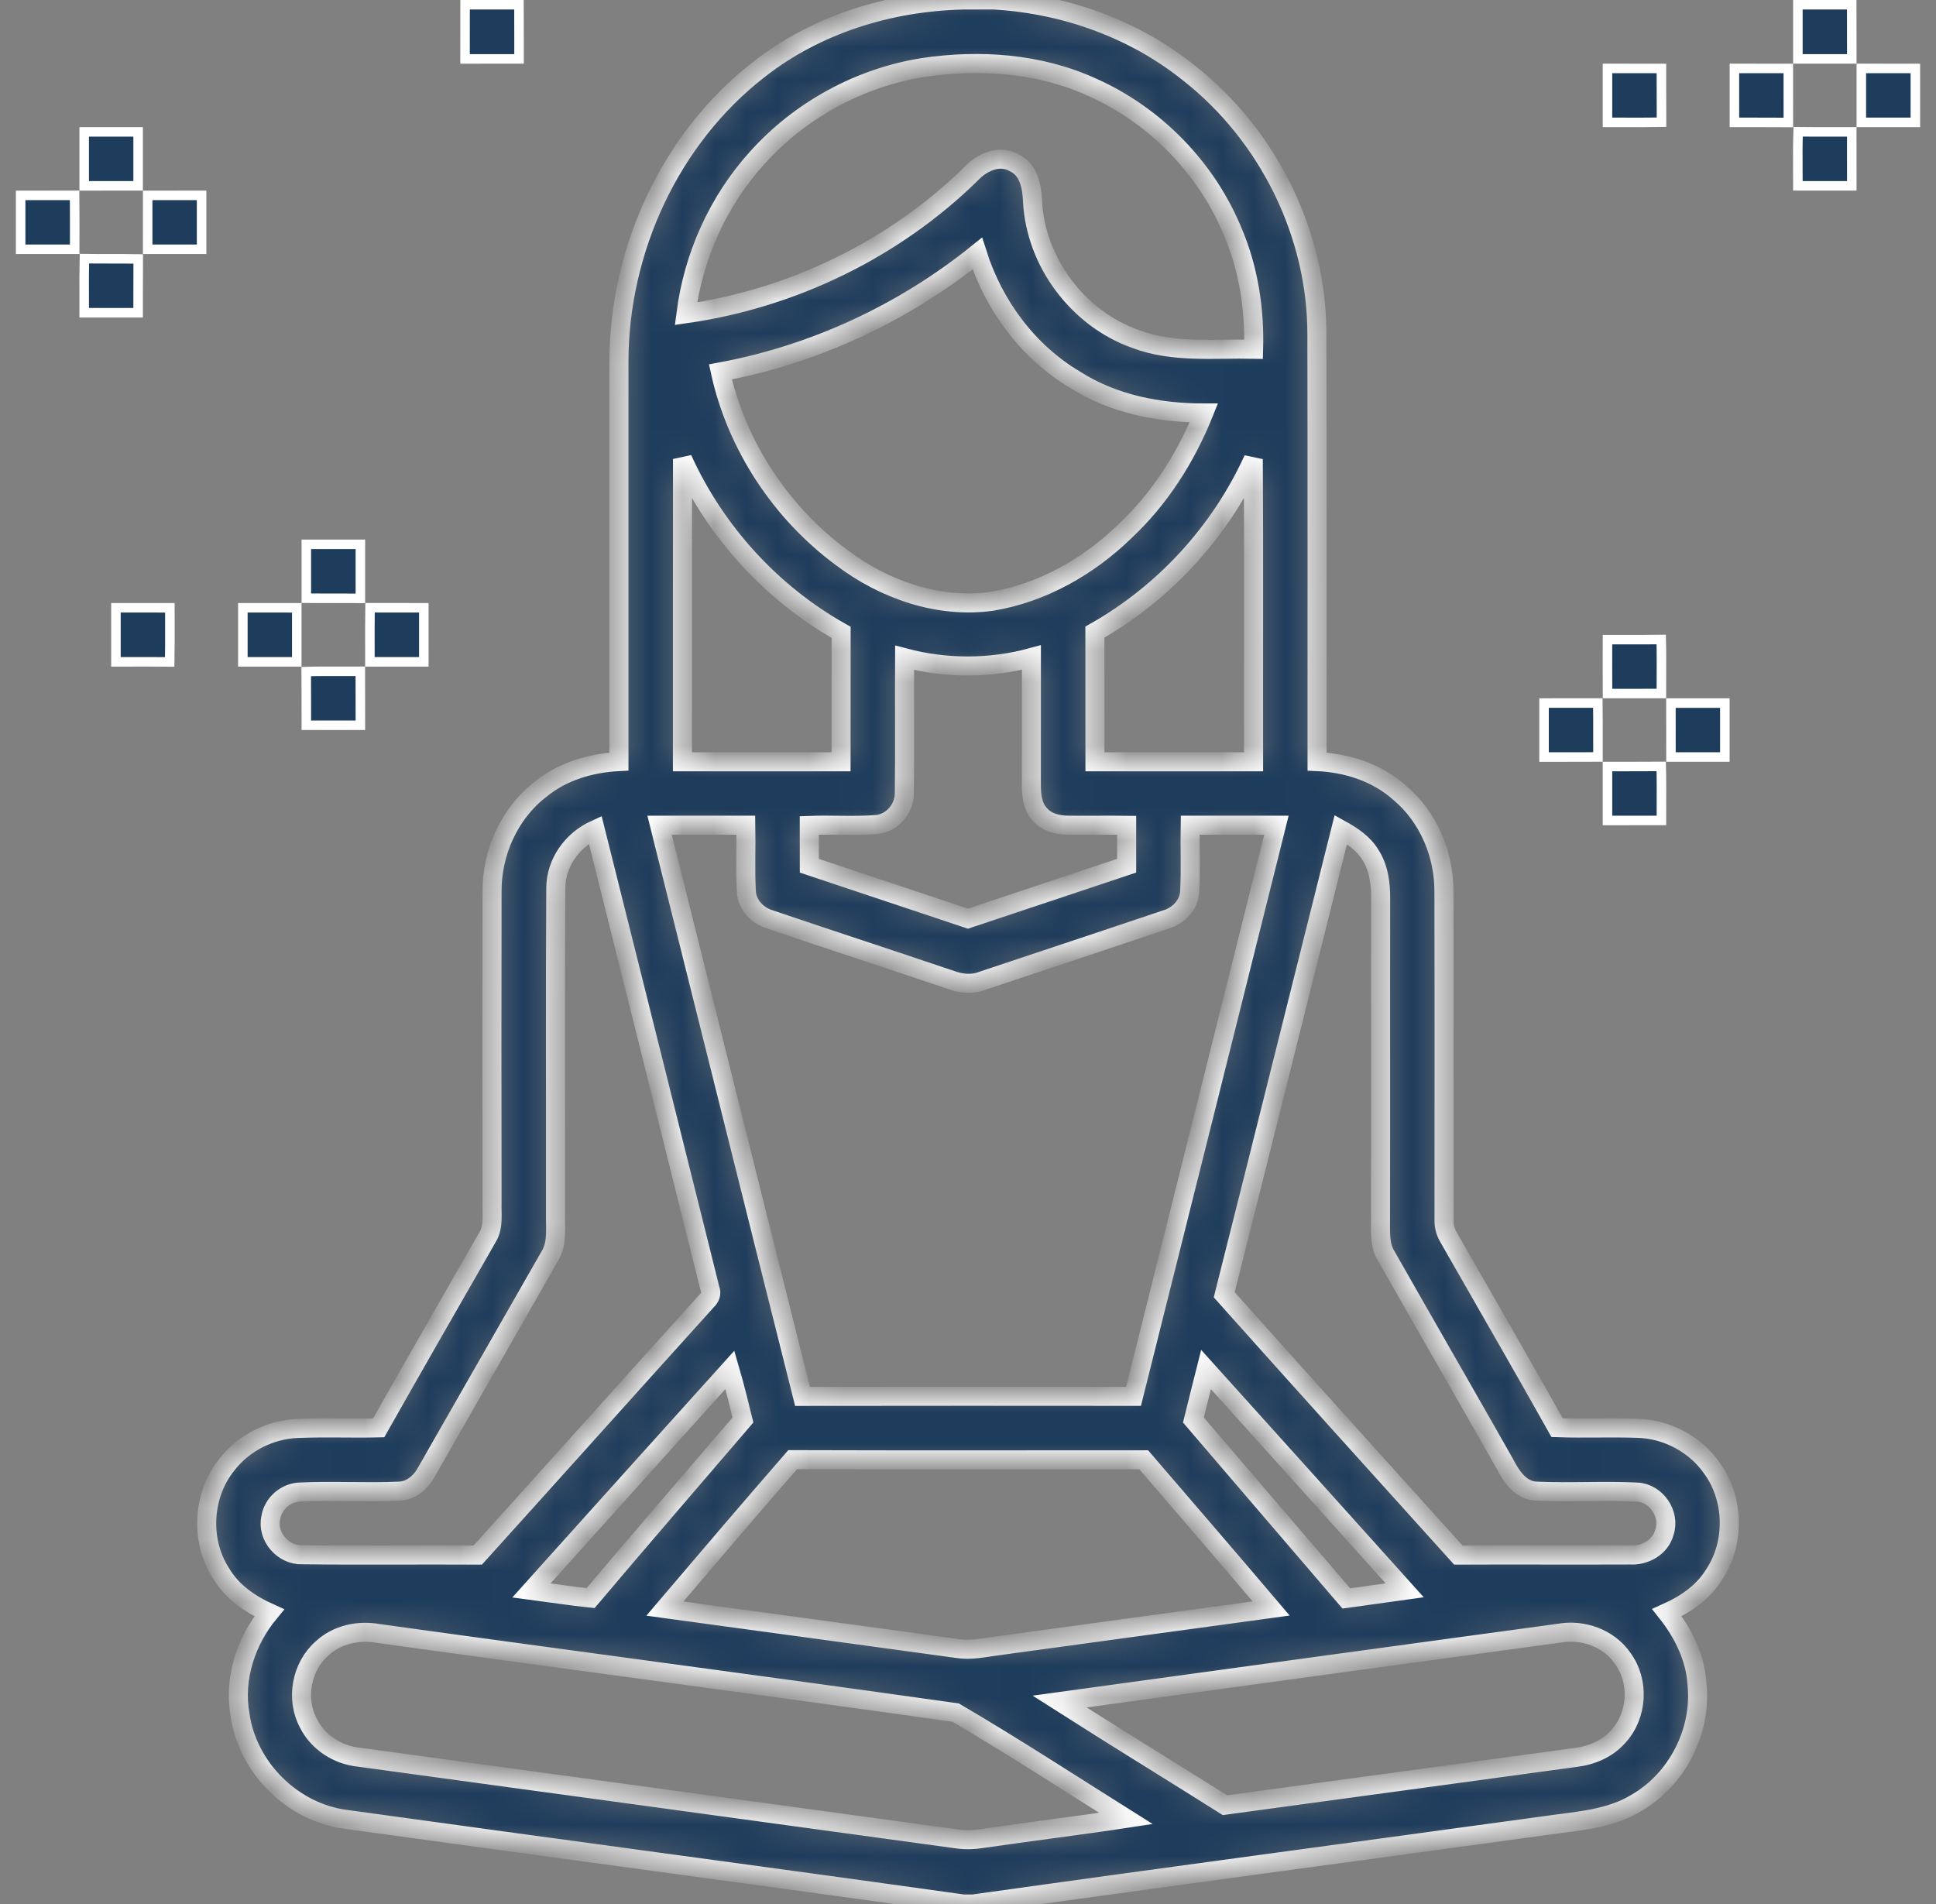 <svg xmlns="http://www.w3.org/2000/svg" width="61" height="60" viewBox="0 0 61 60" fill="none"><rect x="0" y="0" width="61" height="60" fill="#808080" stroke="none"/><g clip-path="url(#clip0_556_5371)"><path d="M14.653 1.857C14.653 1.287 14.653 0.719 14.654 0.15H16.352C16.354 0.517 16.354 0.884 16.354 1.252C16.354 1.453 16.354 1.654 16.354 1.856C15.787 1.858 15.221 1.857 14.653 1.857Z" fill="#1E3C5C" stroke="white" stroke-width="0.3"></path><mask id="path-2-inside-1_556_5371" fill="white"><path d="M30.331 0H31.336C33.549 0.132 35.733 0.909 37.467 2.304C39.958 4.261 41.502 7.377 41.493 10.55C41.504 15.033 41.495 19.516 41.498 23.999C42.438 24.04 43.383 24.341 44.093 24.975C45.009 25.74 45.507 26.932 45.496 28.118C45.505 31.559 45.498 35 45.499 38.441C45.493 38.633 45.541 38.823 45.641 38.989C46.782 40.989 47.936 42.981 49.062 44.989C49.906 45.019 50.751 44.979 51.596 45.009C52.525 45.032 53.429 45.517 53.955 46.284C54.645 47.254 54.666 48.642 54.001 49.63C53.659 50.183 53.108 50.557 52.524 50.818C53.039 51.468 53.422 52.245 53.471 53.082C53.618 54.556 52.846 56.067 51.567 56.81C50.723 57.329 49.709 57.383 48.755 57.52C42.725 58.35 36.69 59.152 30.663 60H30.352C23.871 59.092 17.383 58.232 10.9 57.333C9.222 57.12 7.8 55.71 7.563 54.038C7.36 52.891 7.75 51.71 8.481 50.824C7.876 50.551 7.302 50.157 6.961 49.574C6.297 48.543 6.379 47.106 7.149 46.152C7.682 45.463 8.529 45.039 9.398 45.013C10.242 44.978 11.087 45.015 11.931 44.995C13.066 42.988 14.216 40.987 15.361 38.986C15.569 38.647 15.489 38.235 15.504 37.859C15.498 34.61 15.498 31.362 15.504 28.114C15.491 26.871 16.046 25.627 17.04 24.866C17.733 24.301 18.62 24.042 19.502 23.999C19.503 19.788 19.503 15.578 19.502 11.367C19.511 7.867 21.122 4.357 23.901 2.197C25.721 0.764 28.031 0.056 30.331 0ZM29.077 2.129C27.079 2.447 25.204 3.472 23.855 4.978C22.625 6.334 21.847 8.074 21.613 9.886C24.97 9.405 28.17 7.856 30.595 5.479C30.933 5.116 31.477 4.859 31.952 5.126C32.414 5.34 32.514 5.878 32.533 6.335C32.627 8.257 33.965 10.041 35.777 10.681C36.965 11.132 38.258 10.977 39.499 11.004C39.535 9.758 39.344 8.497 38.859 7.344C38.04 5.318 36.409 3.639 34.412 2.75C32.752 1.991 30.866 1.861 29.077 2.129ZM22.698 11.72C23.212 14.044 24.607 16.158 26.519 17.57C27.854 18.581 29.571 19.184 31.254 18.948C32.834 18.686 34.286 17.862 35.43 16.754C36.539 15.721 37.367 14.415 37.93 13.014C36.521 13.016 35.082 12.736 33.881 11.971C32.395 11.092 31.311 9.626 30.793 7.99C28.454 9.873 25.652 11.174 22.698 11.72ZM21.505 14.464C21.5 17.645 21.504 20.825 21.502 24.005C23.169 24.005 24.835 24.005 26.5 24.005C26.502 22.645 26.5 21.286 26.502 19.927C24.31 18.696 22.541 16.752 21.505 14.464ZM39.489 14.47C38.452 16.753 36.681 18.686 34.498 19.919C34.5 21.281 34.498 22.643 34.5 24.005C36.165 24.005 37.831 24.005 39.498 24.005C39.492 20.827 39.509 17.648 39.489 14.47ZM28.502 20.728C28.494 22.141 28.513 23.556 28.494 24.969C28.506 25.466 28.125 25.936 27.621 25.982C26.915 26.04 26.206 25.984 25.5 26.011C25.502 26.434 25.502 26.857 25.501 27.281C27.166 27.839 28.834 28.392 30.499 28.949C32.166 28.393 33.833 27.839 35.499 27.281C35.498 26.857 35.498 26.432 35.499 26.007C34.885 25.999 34.271 26.013 33.657 26.004C33.327 26.005 32.97 25.917 32.752 25.651C32.527 25.4 32.497 25.05 32.497 24.729C32.499 23.392 32.5 22.056 32.498 20.72C31.193 21.075 29.809 21.075 28.502 20.728ZM20.782 26.005C22.284 32.005 23.777 38.006 25.286 44.003C28.762 43.998 32.239 43.999 35.715 44.002C37.222 38.004 38.717 32.004 40.218 26.005C39.311 26.005 38.406 26.005 37.5 26.005C37.487 26.7 37.522 27.396 37.484 28.091C37.466 28.513 37.138 28.854 36.745 28.973C34.817 29.623 32.885 30.262 30.955 30.906C30.63 31.036 30.279 30.998 29.959 30.879C28.059 30.238 26.152 29.614 24.254 28.972C23.865 28.854 23.539 28.515 23.516 28.097C23.478 27.401 23.513 26.702 23.5 26.005C22.595 26.005 21.688 26.005 20.782 26.005ZM17.512 27.995C17.491 31.398 17.508 34.802 17.504 38.207C17.489 38.66 17.577 39.156 17.333 39.567C16.041 41.832 14.743 44.094 13.45 46.361C13.278 46.693 12.965 46.982 12.572 46.99C11.524 47.037 10.474 46.968 9.426 47.019C8.991 47.045 8.602 47.388 8.533 47.821C8.397 48.414 8.918 49.016 9.521 48.993C11.364 49.017 13.209 48.993 15.052 49.004C17.462 46.337 19.858 43.659 22.268 40.992C22.375 40.896 22.432 40.761 22.373 40.622C21.167 35.796 19.964 30.969 18.754 26.143C18.034 26.47 17.51 27.191 17.512 27.995ZM42.246 26.143C41.019 31.029 39.808 35.918 38.573 40.801C41.022 43.544 43.487 46.274 45.95 49.004C47.754 48.996 49.557 49.008 51.361 49C51.827 49.029 52.32 48.757 52.442 48.286C52.64 47.711 52.181 47.041 51.574 47.019C50.525 46.968 49.473 47.038 48.424 46.99C47.919 46.983 47.618 46.526 47.413 46.125C46.172 43.936 44.914 41.755 43.671 39.567C43.462 39.226 43.502 38.814 43.497 38.433C43.505 35.075 43.496 31.718 43.502 28.359C43.507 27.868 43.45 27.352 43.173 26.932C42.958 26.573 42.603 26.341 42.246 26.143ZM22.998 43.167C20.912 45.482 18.829 47.798 16.747 50.116C17.367 50.197 17.986 50.296 18.608 50.36C20.197 48.479 21.808 46.618 23.409 44.748C23.278 44.219 23.151 43.69 22.998 43.167ZM38 43.157C37.867 43.686 37.732 44.216 37.602 44.747C39.211 46.62 40.81 48.499 42.42 50.37C43.033 50.283 43.647 50.201 44.26 50.115C42.174 47.795 40.09 45.475 38 43.157ZM20.949 50.691C24.02 51.112 27.092 51.524 30.164 51.948C30.587 52.017 31.009 51.919 31.428 51.865C34.302 51.471 37.177 51.081 40.052 50.687C38.721 49.12 37.378 47.562 36.037 46.002C32.349 46.002 28.661 46.01 24.974 45.998C23.622 47.553 22.284 49.121 20.949 50.691ZM10.147 51.947C9.495 52.516 9.307 53.537 9.717 54.3C10.014 54.901 10.634 55.302 11.298 55.372C17.579 56.231 23.861 57.083 30.142 57.947C30.411 57.987 30.685 57.978 30.955 57.935C32.459 57.714 33.971 57.532 35.475 57.303C33.693 56.183 31.925 55.032 30.112 53.969C24.056 53.112 17.988 52.318 11.928 51.476C11.302 51.361 10.619 51.504 10.147 51.947ZM33.385 53.62C35.114 54.723 36.862 55.793 38.596 56.886C42.273 56.389 45.948 55.882 49.624 55.384C50.138 55.325 50.648 55.114 50.992 54.716C51.601 54.056 51.661 52.977 51.125 52.255C50.689 51.622 49.872 51.331 49.126 51.466C43.878 52.182 38.632 52.898 33.385 53.62Z"></path></mask><path d="M30.331 0H31.336C33.549 0.132 35.733 0.909 37.467 2.304C39.958 4.261 41.502 7.377 41.493 10.55C41.504 15.033 41.495 19.516 41.498 23.999C42.438 24.04 43.383 24.341 44.093 24.975C45.009 25.74 45.507 26.932 45.496 28.118C45.505 31.559 45.498 35 45.499 38.441C45.493 38.633 45.541 38.823 45.641 38.989C46.782 40.989 47.936 42.981 49.062 44.989C49.906 45.019 50.751 44.979 51.596 45.009C52.525 45.032 53.429 45.517 53.955 46.284C54.645 47.254 54.666 48.642 54.001 49.63C53.659 50.183 53.108 50.557 52.524 50.818C53.039 51.468 53.422 52.245 53.471 53.082C53.618 54.556 52.846 56.067 51.567 56.81C50.723 57.329 49.709 57.383 48.755 57.52C42.725 58.35 36.69 59.152 30.663 60H30.352C23.871 59.092 17.383 58.232 10.9 57.333C9.222 57.12 7.8 55.71 7.563 54.038C7.36 52.891 7.75 51.71 8.481 50.824C7.876 50.551 7.302 50.157 6.961 49.574C6.297 48.543 6.379 47.106 7.149 46.152C7.682 45.463 8.529 45.039 9.398 45.013C10.242 44.978 11.087 45.015 11.931 44.995C13.066 42.988 14.216 40.987 15.361 38.986C15.569 38.647 15.489 38.235 15.504 37.859C15.498 34.61 15.498 31.362 15.504 28.114C15.491 26.871 16.046 25.627 17.04 24.866C17.733 24.301 18.62 24.042 19.502 23.999C19.503 19.788 19.503 15.578 19.502 11.367C19.511 7.867 21.122 4.357 23.901 2.197C25.721 0.764 28.031 0.056 30.331 0ZM29.077 2.129C27.079 2.447 25.204 3.472 23.855 4.978C22.625 6.334 21.847 8.074 21.613 9.886C24.97 9.405 28.17 7.856 30.595 5.479C30.933 5.116 31.477 4.859 31.952 5.126C32.414 5.34 32.514 5.878 32.533 6.335C32.627 8.257 33.965 10.041 35.777 10.681C36.965 11.132 38.258 10.977 39.499 11.004C39.535 9.758 39.344 8.497 38.859 7.344C38.04 5.318 36.409 3.639 34.412 2.75C32.752 1.991 30.866 1.861 29.077 2.129ZM22.698 11.72C23.212 14.044 24.607 16.158 26.519 17.57C27.854 18.581 29.571 19.184 31.254 18.948C32.834 18.686 34.286 17.862 35.43 16.754C36.539 15.721 37.367 14.415 37.93 13.014C36.521 13.016 35.082 12.736 33.881 11.971C32.395 11.092 31.311 9.626 30.793 7.99C28.454 9.873 25.652 11.174 22.698 11.72ZM21.505 14.464C21.5 17.645 21.504 20.825 21.502 24.005C23.169 24.005 24.835 24.005 26.5 24.005C26.502 22.645 26.5 21.286 26.502 19.927C24.31 18.696 22.541 16.752 21.505 14.464ZM39.489 14.47C38.452 16.753 36.681 18.686 34.498 19.919C34.5 21.281 34.498 22.643 34.5 24.005C36.165 24.005 37.831 24.005 39.498 24.005C39.492 20.827 39.509 17.648 39.489 14.47ZM28.502 20.728C28.494 22.141 28.513 23.556 28.494 24.969C28.506 25.466 28.125 25.936 27.621 25.982C26.915 26.04 26.206 25.984 25.5 26.011C25.502 26.434 25.502 26.857 25.501 27.281C27.166 27.839 28.834 28.392 30.499 28.949C32.166 28.393 33.833 27.839 35.499 27.281C35.498 26.857 35.498 26.432 35.499 26.007C34.885 25.999 34.271 26.013 33.657 26.004C33.327 26.005 32.97 25.917 32.752 25.651C32.527 25.4 32.497 25.05 32.497 24.729C32.499 23.392 32.5 22.056 32.498 20.72C31.193 21.075 29.809 21.075 28.502 20.728ZM20.782 26.005C22.284 32.005 23.777 38.006 25.286 44.003C28.762 43.998 32.239 43.999 35.715 44.002C37.222 38.004 38.717 32.004 40.218 26.005C39.311 26.005 38.406 26.005 37.5 26.005C37.487 26.7 37.522 27.396 37.484 28.091C37.466 28.513 37.138 28.854 36.745 28.973C34.817 29.623 32.885 30.262 30.955 30.906C30.63 31.036 30.279 30.998 29.959 30.879C28.059 30.238 26.152 29.614 24.254 28.972C23.865 28.854 23.539 28.515 23.516 28.097C23.478 27.401 23.513 26.702 23.5 26.005C22.595 26.005 21.688 26.005 20.782 26.005ZM17.512 27.995C17.491 31.398 17.508 34.802 17.504 38.207C17.489 38.66 17.577 39.156 17.333 39.567C16.041 41.832 14.743 44.094 13.45 46.361C13.278 46.693 12.965 46.982 12.572 46.99C11.524 47.037 10.474 46.968 9.426 47.019C8.991 47.045 8.602 47.388 8.533 47.821C8.397 48.414 8.918 49.016 9.521 48.993C11.364 49.017 13.209 48.993 15.052 49.004C17.462 46.337 19.858 43.659 22.268 40.992C22.375 40.896 22.432 40.761 22.373 40.622C21.167 35.796 19.964 30.969 18.754 26.143C18.034 26.47 17.51 27.191 17.512 27.995ZM42.246 26.143C41.019 31.029 39.808 35.918 38.573 40.801C41.022 43.544 43.487 46.274 45.95 49.004C47.754 48.996 49.557 49.008 51.361 49C51.827 49.029 52.32 48.757 52.442 48.286C52.64 47.711 52.181 47.041 51.574 47.019C50.525 46.968 49.473 47.038 48.424 46.99C47.919 46.983 47.618 46.526 47.413 46.125C46.172 43.936 44.914 41.755 43.671 39.567C43.462 39.226 43.502 38.814 43.497 38.433C43.505 35.075 43.496 31.718 43.502 28.359C43.507 27.868 43.45 27.352 43.173 26.932C42.958 26.573 42.603 26.341 42.246 26.143ZM22.998 43.167C20.912 45.482 18.829 47.798 16.747 50.116C17.367 50.197 17.986 50.296 18.608 50.36C20.197 48.479 21.808 46.618 23.409 44.748C23.278 44.219 23.151 43.69 22.998 43.167ZM38 43.157C37.867 43.686 37.732 44.216 37.602 44.747C39.211 46.62 40.81 48.499 42.42 50.37C43.033 50.283 43.647 50.201 44.26 50.115C42.174 47.795 40.09 45.475 38 43.157ZM20.949 50.691C24.02 51.112 27.092 51.524 30.164 51.948C30.587 52.017 31.009 51.919 31.428 51.865C34.302 51.471 37.177 51.081 40.052 50.687C38.721 49.12 37.378 47.562 36.037 46.002C32.349 46.002 28.661 46.01 24.974 45.998C23.622 47.553 22.284 49.121 20.949 50.691ZM10.147 51.947C9.495 52.516 9.307 53.537 9.717 54.3C10.014 54.901 10.634 55.302 11.298 55.372C17.579 56.231 23.861 57.083 30.142 57.947C30.411 57.987 30.685 57.978 30.955 57.935C32.459 57.714 33.971 57.532 35.475 57.303C33.693 56.183 31.925 55.032 30.112 53.969C24.056 53.112 17.988 52.318 11.928 51.476C11.302 51.361 10.619 51.504 10.147 51.947ZM33.385 53.62C35.114 54.723 36.862 55.793 38.596 56.886C42.273 56.389 45.948 55.882 49.624 55.384C50.138 55.325 50.648 55.114 50.992 54.716C51.601 54.056 51.661 52.977 51.125 52.255C50.689 51.622 49.872 51.331 49.126 51.466C43.878 52.182 38.632 52.898 33.385 53.62Z" fill="#1E3C5C" stroke="white" stroke-width="0.6" mask="url(#path-2-inside-1_556_5371)"></path><path d="M56.648 1.856C56.647 1.287 56.647 0.719 56.648 0.15H58.345C58.348 0.62 58.348 1.089 58.347 1.56C58.347 1.659 58.347 1.757 58.347 1.856C57.78 1.857 57.214 1.857 56.648 1.856Z" fill="#1E3C5C" stroke="white" stroke-width="0.3"></path><path d="M50.649 3.856C50.648 3.29 50.648 2.723 50.649 2.156C51.216 2.156 51.782 2.156 52.349 2.157C52.349 2.255 52.349 2.352 52.348 2.45C52.348 2.917 52.348 3.384 52.351 3.852C51.908 3.859 51.466 3.858 51.023 3.856C50.899 3.856 50.774 3.856 50.649 3.856Z" fill="#1E3C5C" stroke="white" stroke-width="0.3"></path><path d="M54.649 3.856C54.648 3.29 54.647 2.723 54.648 2.156C55.215 2.156 55.78 2.156 56.347 2.157C56.347 2.441 56.347 2.724 56.347 3.008C56.347 3.292 56.347 3.575 56.348 3.859C55.981 3.856 55.613 3.856 55.247 3.856C55.047 3.856 54.847 3.856 54.649 3.856Z" fill="#1E3C5C" stroke="white" stroke-width="0.3"></path><path d="M58.647 3.856C58.646 3.29 58.646 2.723 58.647 2.156C59.214 2.156 59.782 2.156 60.35 2.157V3.856C59.782 3.857 59.215 3.857 58.647 3.856Z" fill="#1E3C5C" stroke="white" stroke-width="0.3"></path><path d="M2.653 4.159V4.156C3.22 4.156 3.786 4.156 4.352 4.156C4.353 4.722 4.353 5.289 4.352 5.856C4.069 5.856 3.786 5.856 3.503 5.856C3.219 5.856 2.936 5.856 2.653 5.857V5.855V5.851V5.847V5.843V5.839V5.835V5.831V5.827V5.823V5.819V5.816V5.812V5.808V5.804V5.8V5.796V5.792V5.788V5.784V5.78V5.776V5.773V5.769V5.765V5.761V5.757V5.753V5.749V5.745V5.741V5.737V5.734V5.73V5.726V5.722V5.718V5.714V5.71V5.706V5.702V5.698V5.694V5.691V5.687V5.683V5.679V5.675V5.671V5.667V5.663V5.659V5.655V5.651V5.648V5.644V5.64V5.636V5.632V5.628V5.624V5.62V5.616V5.612V5.608V5.605V5.601V5.597V5.593V5.589V5.585V5.581V5.577V5.573V5.569V5.566V5.562V5.558V5.554V5.55V5.546V5.542V5.538V5.534V5.53V5.526V5.523V5.519V5.515V5.511V5.507V5.503V5.499V5.495V5.491V5.487V5.483V5.48V5.476V5.472V5.468V5.464V5.46V5.456V5.452V5.448V5.444V5.44V5.437V5.433V5.429V5.425V5.421V5.417V5.413V5.409V5.405V5.401V5.398V5.394V5.39V5.386V5.382V5.378V5.374V5.37V5.366V5.362V5.358V5.355V5.351V5.347V5.343V5.339V5.335V5.331V5.327V5.323V5.319V5.315V5.312V5.308V5.304V5.3V5.296V5.292V5.288V5.284V5.28V5.276V5.272V5.269V5.265V5.261V5.257V5.253V5.249V5.245V5.241V5.237V5.233V5.23V5.226V5.222V5.218V5.214V5.21V5.206V5.202V5.198V5.194V5.19V5.187V5.183V5.179V5.175V5.171V5.167V5.163V5.159V5.155V5.151V5.147V5.144V5.14V5.136V5.132V5.128V5.124V5.12V5.116V5.112V5.108V5.104V5.101V5.097V5.093V5.089V5.085V5.081V5.077V5.073V5.069V5.065V5.062V5.058V5.054V5.05V5.046V5.042V5.038V5.034V5.03V5.026V5.022V5.019V5.015V5.011V5.007V5.003V4.999V4.995V4.991V4.987V4.983V4.979V4.976V4.972V4.968V4.964V4.96V4.956V4.952V4.948V4.944V4.94V4.936V4.933V4.929V4.925V4.921V4.917V4.913V4.909V4.905V4.901V4.897V4.894V4.89V4.886V4.882V4.878V4.874V4.87V4.866V4.862V4.858V4.854V4.851V4.847V4.843V4.839V4.835V4.831V4.827V4.823V4.819V4.815V4.811V4.808V4.804V4.8V4.796V4.792V4.788V4.784V4.78V4.776V4.772V4.768V4.765V4.761V4.757V4.753V4.749V4.745V4.741V4.737V4.733V4.729V4.726V4.722V4.718V4.714V4.71V4.706V4.702V4.698V4.694V4.69V4.686V4.683V4.679V4.675V4.671V4.667V4.663V4.659V4.655V4.651V4.647V4.643V4.64V4.636V4.632V4.628V4.624V4.62V4.616V4.612V4.608V4.604V4.6V4.597V4.593V4.589V4.585V4.581V4.577V4.573V4.569V4.565V4.561V4.558V4.554V4.55V4.546V4.542V4.538V4.534V4.53V4.526V4.522V4.518V4.515V4.511V4.507V4.503V4.499V4.495V4.491V4.487V4.483V4.479V4.475V4.472V4.468V4.464V4.46V4.456V4.452V4.448V4.444V4.44V4.436V4.432V4.429V4.425V4.421V4.417V4.413V4.409V4.405V4.401V4.397V4.393V4.389V4.386V4.382V4.378V4.374V4.37V4.366V4.362V4.358V4.354V4.35V4.347V4.343V4.339V4.335V4.331V4.327V4.323V4.319V4.315V4.311V4.307V4.304V4.3V4.296V4.292V4.288V4.284V4.28V4.276V4.272V4.268V4.264V4.261V4.257V4.253V4.249V4.245V4.241V4.237V4.233V4.229V4.225V4.221V4.218V4.214V4.21V4.206V4.202V4.198V4.194V4.19V4.186V4.182V4.179V4.175V4.171V4.167V4.163V4.159Z" fill="#1E3C5C" stroke="white" stroke-width="0.3"></path><path d="M56.647 5.365C56.645 4.959 56.642 4.556 56.656 4.153C57.038 4.157 57.421 4.157 57.803 4.156C57.985 4.156 58.166 4.156 58.346 4.156C58.348 4.606 58.347 5.055 58.347 5.506C58.347 5.622 58.347 5.739 58.347 5.856H58.345H58.341H58.337H58.333H58.329H58.325H58.321H58.317H58.313H58.309H58.306H58.302H58.298H58.294H58.29H58.286H58.282H58.278H58.274H58.27H58.267H58.263H58.259H58.255H58.251H58.247H58.243H58.239H58.235H58.231H58.227H58.224H58.22H58.216H58.212H58.208H58.204H58.2H58.196H58.192H58.188H58.184H58.181H58.177H58.173H58.169H58.165H58.161H58.157H58.153H58.149H58.145H58.142H58.138H58.134H58.13H58.126H58.122H58.118H58.114H58.11H58.106H58.102H58.099H58.095H58.091H58.087H58.083H58.079H58.075H58.071H58.067H58.063H58.059H58.056H58.052H58.048H58.044H58.04H58.036H58.032H58.028H58.024H58.02H58.017H58.013H58.009H58.005H58.001H57.997H57.993H57.989H57.985H57.981H57.977H57.974H57.97H57.966H57.962H57.958H57.954H57.95H57.946H57.942H57.938H57.934H57.931H57.927H57.923H57.919H57.915H57.911H57.907H57.903H57.899H57.895H57.892H57.888H57.884H57.88H57.876H57.872H57.868H57.864H57.86H57.856H57.852H57.849H57.845H57.841H57.837H57.833H57.829H57.825H57.821H57.817H57.813H57.809H57.806H57.802H57.798H57.794H57.79H57.786H57.782H57.778H57.774H57.77H57.767H57.763H57.759H57.755H57.751H57.747H57.743H57.739H57.735H57.731H57.727H57.724H57.72H57.716H57.712H57.708H57.704H57.7H57.696H57.692H57.688H57.684H57.681H57.677H57.673H57.669H57.665H57.661H57.657H57.653H57.649H57.645H57.642H57.638H57.634H57.63H57.626H57.622H57.618H57.614H57.61H57.606H57.602H57.599H57.595H57.591H57.587H57.583H57.579H57.575H57.571H57.567H57.563H57.559H57.556H57.552H57.548H57.544H57.54H57.536H57.532H57.528H57.524H57.52H57.517H57.513H57.509H57.505H57.501H57.497H57.493H57.489H57.485H57.481H57.477H57.474H57.47H57.466H57.462H57.458H57.454H57.45H57.446H57.442H57.438H57.434H57.431H57.427H57.423H57.419H57.415H57.411H57.407H57.403H57.399H57.395H57.392H57.388H57.384H57.38H57.376H57.372H57.368H57.364H57.36H57.356H57.352H57.349H57.345H57.341H57.337H57.333H57.329H57.325H57.321H57.317H57.313H57.31H57.306H57.302H57.298H57.294H57.29H57.286H57.282H57.278H57.274H57.27H57.267H57.263H57.259H57.255H57.251H57.247H57.243H57.239H57.235H57.231H57.228H57.224H57.22H57.216H57.212H57.208H57.204H57.2H57.196H57.192H57.188H57.185H57.181H57.177H57.173H57.169H57.165H57.161H57.157H57.153H57.15H57.146H57.142H57.138H57.134H57.13H57.126H57.122H57.118H57.114H57.11H57.106H57.103H57.099H57.095H57.091H57.087H57.083H57.079H57.075H57.071H57.068H57.064H57.06H57.056H57.052H57.048H57.044H57.04H57.036H57.032H57.029H57.025H57.021H57.017H57.013H57.009H57.005H57.001H56.997H56.993H56.989H56.986H56.982H56.978H56.974H56.97H56.966H56.962H56.958H56.954H56.95H56.947H56.943H56.939H56.935H56.931H56.927H56.923H56.919H56.915H56.911H56.907H56.904H56.9H56.896H56.892H56.888H56.884H56.88H56.876H56.872H56.868H56.865H56.861H56.857H56.853H56.849H56.845H56.841H56.837H56.833H56.829H56.825H56.822H56.818H56.814H56.81H56.806H56.802H56.798H56.794H56.79H56.786H56.783H56.779H56.775H56.771H56.767H56.763H56.759H56.755H56.751H56.748H56.744H56.74H56.736H56.732H56.728H56.724H56.72H56.716H56.712H56.709H56.705H56.701H56.697H56.693H56.689H56.685H56.681H56.677H56.673H56.669H56.666H56.662H56.658H56.654H56.65H56.648C56.648 5.691 56.648 5.528 56.647 5.365Z" fill="#1E3C5C" stroke="white" stroke-width="0.3"></path><path d="M0.65 7.855V6.157C1.1 6.155 1.55 6.155 2 6.156C2.117 6.156 2.234 6.156 2.351 6.156C2.355 6.722 2.354 7.288 2.353 7.855C1.785 7.856 1.218 7.856 0.65 7.855Z" fill="#1E3C5C" stroke="white" stroke-width="0.3"></path><path d="M4.653 7.855C4.652 7.288 4.651 6.722 4.653 6.157C5.103 6.155 5.552 6.155 6.002 6.156C6.118 6.156 6.235 6.156 6.352 6.156C6.352 6.722 6.352 7.288 6.352 7.855C6.179 7.855 6.007 7.855 5.835 7.855C5.441 7.856 5.047 7.856 4.653 7.855Z" fill="#1E3C5C" stroke="white" stroke-width="0.3"></path><path d="M2.653 9.332C2.652 8.937 2.65 8.545 2.659 8.151C2.932 8.155 3.204 8.155 3.475 8.155C3.487 8.155 3.498 8.155 3.51 8.155C3.793 8.155 4.074 8.155 4.355 8.16C4.352 8.554 4.352 8.948 4.352 9.342C4.352 9.513 4.352 9.684 4.352 9.855C3.786 9.855 3.22 9.855 2.653 9.855C2.654 9.68 2.653 9.505 2.653 9.332Z" fill="#1E3C5C" stroke="white" stroke-width="0.3"></path><path d="M9.652 18.852C9.651 18.286 9.651 17.72 9.652 17.153H9.655H9.659H9.663H9.666H9.67H9.674H9.678H9.682H9.686H9.69H9.694H9.698H9.702H9.706H9.709H9.713H9.717H9.721H9.725H9.729H9.733H9.737H9.741H9.745H9.749H9.752H9.756H9.76H9.764H9.768H9.772H9.776H9.78H9.784H9.788H9.792H9.795H9.799H9.803H9.807H9.811H9.815H9.819H9.823H9.827H9.831H9.835H9.838H9.842H9.846H9.85H9.854H9.858H9.862H9.866H9.87H9.874H9.878H9.881H9.885H9.889H9.893H9.897H9.901H9.905H9.909H9.913H9.917H9.921H9.924H9.928H9.932H9.936H9.94H9.944H9.948H9.952H9.956H9.96H9.964H9.967H9.971H9.975H9.979H9.983H9.987H9.991H9.995H9.999H10.003H10.007H10.011H10.014H10.018H10.022H10.026H10.03H10.034H10.038H10.042H10.046H10.05H10.053H10.057H10.061H10.065H10.069H10.073H10.077H10.081H10.085H10.089H10.093H10.097H10.1H10.104H10.108H10.112H10.116H10.12H10.124H10.128H10.132H10.136H10.139H10.143H10.147H10.151H10.155H10.159H10.163H10.167H10.171H10.175H10.179H10.182H10.186H10.19H10.194H10.198H10.202H10.206H10.21H10.214H10.218H10.222H10.226H10.229H10.233H10.237H10.241H10.245H10.249H10.253H10.257H10.261H10.265H10.269H10.273H10.276H10.28H10.284H10.288H10.292H10.296H10.3H10.304H10.308H10.312H10.316H10.319H10.323H10.327H10.331H10.335H10.339H10.343H10.347H10.351H10.355H10.358H10.362H10.366H10.37H10.374H10.378H10.382H10.386H10.39H10.394H10.398H10.402H10.405H10.409H10.413H10.417H10.421H10.425H10.429H10.433H10.437H10.441H10.445H10.448H10.452H10.456H10.46H10.464H10.468H10.472H10.476H10.48H10.484H10.488H10.492H10.495H10.499H10.503H10.507H10.511H10.515H10.519H10.523H10.527H10.531H10.535H10.539H10.542H10.546H10.55H10.554H10.558H10.562H10.566H10.57H10.574H10.578H10.582H10.585H10.589H10.593H10.597H10.601H10.605H10.609H10.613H10.617H10.621H10.625H10.629H10.632H10.636H10.64H10.644H10.648H10.652H10.656H10.66H10.664H10.668H10.671H10.675H10.679H10.683H10.687H10.691H10.695H10.699H10.703H10.707H10.711H10.714H10.719H10.722H10.726H10.73H10.734H10.738H10.742H10.746H10.75H10.754H10.758H10.761H10.765H10.769H10.773H10.777H10.781H10.785H10.789H10.793H10.797H10.801H10.805H10.809H10.812H10.816H10.82H10.824H10.828H10.832H10.836H10.84H10.844H10.848H10.851H10.855H10.859H10.863H10.867H10.871H10.875H10.879H10.883H10.887H10.891H10.895H10.899H10.902H10.906H10.91H10.914H10.918H10.922H10.926H10.93H10.934H10.938H10.941H10.945H10.949H10.953H10.957H10.961H10.965H10.969H10.973H10.977H10.981H10.985H10.989H10.992H10.996H11H11.004H11.008H11.012H11.016H11.02H11.024H11.028H11.031H11.035H11.039H11.043H11.047H11.051H11.055H11.059H11.063H11.067H11.071H11.075H11.079H11.082H11.086H11.09H11.094H11.098H11.102H11.106H11.11H11.114H11.118H11.121H11.125H11.129H11.133H11.137H11.141H11.145H11.149H11.153H11.157H11.161H11.165H11.168H11.172H11.176H11.18H11.184H11.188H11.192H11.196H11.2H11.204H11.208H11.211H11.216H11.219H11.223H11.227H11.231H11.235H11.239H11.243H11.247H11.251H11.255H11.258H11.262H11.266H11.27H11.274H11.278H11.282H11.286H11.29H11.294H11.298H11.302H11.306H11.309H11.313H11.317H11.321H11.325H11.329H11.333H11.337H11.341H11.345H11.348H11.352H11.355V17.155V17.159V17.163V17.167V17.171V17.175V17.179V17.183V17.187V17.191V17.195V17.198V17.202V17.206V17.21V17.214V17.218V17.222V17.226V17.23V17.234V17.238V17.241V17.245V17.249V17.253V17.257V17.261V17.265V17.269V17.273V17.277V17.281V17.285V17.288V17.292V17.296V17.3V17.304V17.308V17.312V17.316V17.32V17.324V17.328V17.331V17.335V17.339V17.343V17.347V17.351V17.355V17.359V17.363V17.367V17.37V17.375V17.378V17.382V17.386V17.39V17.394V17.398V17.402V17.406V17.41V17.414V17.418V17.421V17.425V17.429V17.433V17.437V17.441V17.445V17.449V17.453V17.457V17.46V17.464V17.468V17.472V17.476V17.48V17.484V17.488V17.492V17.496V17.5V17.503V17.508V17.511V17.515V17.519V17.523V17.527V17.531V17.535V17.539V17.543V17.547V17.55V17.554V17.558V17.562V17.566V17.57V17.574V17.578V17.582V17.586V17.59V17.593V17.597V17.601V17.605V17.609V17.613V17.617V17.621V17.625V17.629V17.633V17.637V17.64V17.644V17.648V17.652V17.656V17.66V17.664V17.668V17.672V17.676V17.68V17.683V17.687V17.691V17.695V17.699V17.703V17.707V17.711V17.715V17.719V17.723V17.727V17.73V17.734V17.738V17.742V17.746V17.75V17.754V17.758V17.762V17.766V17.77V17.773V17.777V17.781V17.785V17.789V17.793V17.797V17.801V17.805V17.809V17.812V17.816V17.82V17.824V17.828V17.832V17.836V17.84V17.844V17.848V17.852V17.855V17.859V17.863V17.867V17.871V17.875V17.879V17.883V17.887V17.891V17.895V17.898V17.902V17.906V17.91V17.914V17.918V17.922V17.926V17.93V17.934V17.938V17.942V17.945V17.949V17.953V17.957V17.961V17.965V17.969V17.973V17.977V17.981V17.985V17.988V17.992V17.996V18V18.004V18.008V18.012V18.016V18.02V18.024V18.028V18.032V18.035V18.039V18.043V18.047V18.051V18.055V18.059V18.063V18.067V18.071V18.075V18.078V18.082V18.086V18.09V18.094V18.098V18.102V18.106V18.11V18.114V18.117V18.121V18.125V18.129V18.133V18.137V18.141V18.145V18.149V18.153V18.157V18.16V18.164V18.168V18.172V18.176V18.18V18.184V18.188V18.192V18.196V18.2V18.203V18.207V18.211V18.215V18.219V18.223V18.227V18.231V18.235V18.239V18.243V18.247V18.25V18.254V18.258V18.262V18.266V18.27V18.274V18.278V18.282V18.286V18.29V18.294V18.297V18.301V18.305V18.309V18.313V18.317V18.321V18.325V18.329V18.333V18.337V18.34V18.344V18.348V18.352V18.356V18.36V18.364V18.368V18.372V18.376V18.38V18.383V18.387V18.391V18.395V18.399V18.403V18.407V18.411V18.415V18.419V18.423V18.427V18.43V18.434V18.438V18.442V18.446V18.45V18.454V18.458V18.462V18.466V18.47V18.473V18.477V18.481V18.485V18.489V18.493V18.497V18.501V18.505V18.509V18.512V18.516V18.52V18.524V18.528V18.532V18.536V18.54V18.544V18.548V18.552V18.555V18.559V18.563V18.567V18.571V18.575V18.579V18.583V18.587V18.591V18.595V18.599V18.602V18.606V18.61V18.614V18.618V18.622V18.626V18.63V18.634V18.638V18.642V18.645V18.649V18.653V18.657V18.661V18.665V18.669V18.673V18.677V18.681V18.685V18.689V18.692V18.696V18.7V18.704V18.708V18.712V18.716V18.72V18.724V18.728V18.732V18.735V18.739V18.743V18.747V18.751V18.755V18.759V18.763V18.767V18.771V18.775V18.779V18.782V18.786V18.79V18.794V18.798V18.802V18.806V18.81V18.814V18.818V18.822V18.826V18.829V18.833V18.837V18.841V18.845V18.849V18.853V18.855C11.015 18.853 10.675 18.853 10.335 18.853C10.107 18.853 9.879 18.853 9.652 18.852Z" fill="#1E3C5C" stroke="white" stroke-width="0.3"></path><path d="M3.653 20.856C3.652 20.288 3.652 19.72 3.653 19.152C4.22 19.152 4.786 19.152 5.352 19.153C5.352 19.32 5.352 19.487 5.353 19.653C5.354 20.056 5.354 20.457 5.347 20.859C4.94 20.855 4.531 20.855 4.124 20.856C3.967 20.856 3.81 20.856 3.653 20.856Z" fill="#1E3C5C" stroke="white" stroke-width="0.3"></path><path d="M7.652 19.152C7.769 19.152 7.885 19.152 8.002 19.152C8.452 19.152 8.901 19.151 9.351 19.153C9.352 19.721 9.352 20.288 9.351 20.856H9.349H9.345H9.341H9.337H9.333H9.33H9.326H9.322H9.318H9.314H9.31H9.306H9.302H9.298H9.294H9.291H9.287H9.283H9.279H9.275H9.271H9.267H9.263H9.259H9.255H9.252H9.248H9.244H9.24H9.236H9.232H9.228H9.224H9.22H9.216H9.212H9.209H9.205H9.201H9.197H9.193H9.189H9.185H9.181H9.177H9.173H9.17H9.166H9.162H9.158H9.154H9.15H9.146H9.142H9.138H9.134H9.131H9.127H9.123H9.119H9.115H9.111H9.107H9.103H9.099H9.095H9.092H9.088H9.084H9.08H9.076H9.072H9.068H9.064H9.06H9.056H9.052H9.049H9.045H9.041H9.037H9.033H9.029H9.025H9.021H9.017H9.013H9.01H9.006H9.002H8.998H8.994H8.99H8.986H8.982H8.978H8.974H8.971H8.967H8.963H8.959H8.955H8.951H8.947H8.943H8.939H8.935H8.931H8.928H8.924H8.92H8.916H8.912H8.908H8.904H8.9H8.896H8.892H8.889H8.885H8.881H8.877H8.873H8.869H8.865H8.861H8.857H8.853H8.85H8.846H8.842H8.838H8.834H8.83H8.826H8.822H8.818H8.814H8.81H8.807H8.803H8.799H8.795H8.791H8.787H8.783H8.779H8.775H8.771H8.768H8.764H8.76H8.756H8.752H8.748H8.744H8.74H8.736H8.732H8.728H8.725H8.721H8.717H8.713H8.709H8.705H8.701H8.697H8.693H8.689H8.686H8.682H8.678H8.674H8.67H8.666H8.662H8.658H8.654H8.65H8.646H8.643H8.639H8.635H8.631H8.627H8.623H8.619H8.615H8.611H8.607H8.604H8.6H8.596H8.592H8.588H8.584H8.58H8.576H8.572H8.568H8.564H8.561H8.557H8.553H8.549H8.545H8.541H8.537H8.533H8.529H8.525H8.522H8.518H8.514H8.51H8.506H8.502H8.498H8.494H8.49H8.486H8.482H8.479H8.475H8.471H8.467H8.463H8.459H8.455H8.451H8.447H8.443H8.44H8.436H8.432H8.428H8.424H8.42H8.416H8.412H8.408H8.404H8.4H8.397H8.393H8.389H8.385H8.381H8.377H8.373H8.369H8.365H8.361H8.357H8.354H8.35H8.346H8.342H8.338H8.334H8.33H8.326H8.322H8.318H8.315H8.311H8.307H8.303H8.299H8.295H8.291H8.287H8.283H8.279H8.275H8.272H8.268H8.264H8.26H8.256H8.252H8.248H8.244H8.24H8.236H8.233H8.229H8.225H8.221H8.217H8.213H8.209H8.205H8.201H8.197H8.193H8.19H8.186H8.182H8.178H8.174H8.17H8.166H8.162H8.158H8.154H8.15H8.147H8.143H8.139H8.135H8.131H8.127H8.123H8.119H8.115H8.111H8.108H8.104H8.1H8.096H8.092H8.088H8.084H8.08H8.076H8.072H8.068H8.065H8.061H8.057H8.053H8.049H8.045H8.041H8.037H8.033H8.029H8.025H8.022H8.018H8.014H8.01H8.006H8.002H7.998H7.994H7.99H7.986H7.982H7.979H7.975H7.971H7.967H7.963H7.959H7.955H7.951H7.947H7.943H7.94H7.936H7.932H7.928H7.924H7.92H7.916H7.912H7.908H7.904H7.9H7.897H7.893H7.889H7.885H7.881H7.877H7.873H7.869H7.865H7.861H7.857H7.854H7.85H7.846H7.842H7.838H7.834H7.83H7.826H7.822H7.818H7.815H7.811H7.807H7.803H7.799H7.795H7.791H7.787H7.783H7.779H7.775H7.772H7.768H7.764H7.76H7.756H7.752H7.748H7.744H7.74H7.736H7.732H7.729H7.725H7.721H7.717H7.713H7.709H7.705H7.701H7.697H7.693H7.689H7.686H7.682H7.678H7.674H7.67H7.666H7.662H7.658H7.654H7.652V20.853V20.849V20.845V20.841V20.838V20.834V20.83V20.826V20.822V20.818V20.814V20.81V20.806V20.802V20.798V20.794V20.791V20.787V20.783V20.779V20.775V20.771V20.767V20.763V20.759V20.755V20.751V20.747V20.744V20.74V20.736V20.732V20.728V20.724V20.72V20.716V20.712V20.708V20.704V20.701V20.697V20.693V20.689V20.685V20.681V20.677V20.673V20.669V20.665V20.661V20.657V20.654V20.65V20.646V20.642V20.638V20.634V20.63V20.626V20.622V20.618V20.614V20.61V20.607V20.603V20.599V20.595V20.591V20.587V20.583V20.579V20.575V20.571V20.567V20.564V20.56V20.556V20.552V20.548V20.544V20.54V20.536V20.532V20.528V20.524V20.52V20.517V20.513V20.509V20.505V20.501V20.497V20.493V20.489V20.485V20.481V20.477V20.474V20.47V20.466V20.462V20.458V20.454V20.45V20.446V20.442V20.438V20.434V20.43V20.427V20.423V20.419V20.415V20.411V20.407V20.403V20.399V20.395V20.391V20.387V20.384V20.38V20.376V20.372V20.368V20.364V20.36V20.356V20.352V20.348V20.344V20.34V20.337V20.333V20.329V20.325V20.321V20.317V20.313V20.309V20.305V20.301V20.297V20.294V20.29V20.286V20.282V20.278V20.274V20.27V20.266V20.262V20.258V20.254V20.25V20.247V20.243V20.239V20.235V20.231V20.227V20.223V20.219V20.215V20.211V20.207V20.203V20.2V20.196V20.192V20.188V20.184V20.18V20.176V20.172V20.168V20.164V20.16V20.157V20.153V20.149V20.145V20.141V20.137V20.133V20.129V20.125V20.121V20.117V20.113V20.11V20.106V20.102V20.098V20.094V20.09V20.086V20.082V20.078V20.074V20.07V20.067V20.063V20.059V20.055V20.051V20.047V20.043V20.039V20.035V20.031V20.027V20.023V20.02V20.016V20.012V20.008V20.004V20V19.996V19.992V19.988V19.984V19.98V19.977V19.973V19.969V19.965V19.961V19.957V19.953V19.949V19.945V19.941V19.937V19.933V19.93V19.926V19.922V19.918V19.914V19.91V19.906V19.902V19.898V19.894V19.89V19.887V19.883V19.879V19.875V19.871V19.867V19.863V19.859V19.855V19.851V19.847V19.843V19.84V19.836V19.832V19.828V19.824V19.82V19.816V19.812V19.808V19.804V19.8V19.797V19.793V19.789V19.785V19.781V19.777V19.773V19.769V19.765V19.761V19.757V19.753V19.75V19.746V19.742V19.738V19.734V19.73V19.726V19.722V19.718V19.714V19.71V19.706V19.703V19.699V19.695V19.691V19.687V19.683V19.679V19.675V19.671V19.667V19.663V19.66V19.656V19.652V19.648V19.644V19.64V19.636V19.632V19.628V19.624V19.62V19.616V19.613V19.609V19.605V19.601V19.597V19.593V19.589V19.585V19.581V19.577V19.573V19.57V19.566V19.562V19.558V19.554V19.55V19.546V19.542V19.538V19.534V19.53V19.526V19.523V19.519V19.515V19.511V19.507V19.503V19.499V19.495V19.491V19.487V19.483V19.479V19.476V19.472V19.468V19.464V19.46V19.456V19.452V19.448V19.444V19.44V19.436V19.433V19.429V19.425V19.421V19.417V19.413V19.409V19.405V19.401V19.397V19.393V19.389V19.386V19.382V19.378V19.374V19.37V19.366V19.362V19.358V19.354V19.35V19.346V19.342V19.338V19.335V19.331V19.327V19.323V19.319V19.315V19.311V19.307V19.303V19.299V19.296V19.292V19.288V19.284V19.28V19.276V19.272V19.268V19.264V19.26V19.256V19.252V19.248V19.245V19.241V19.237V19.233V19.229V19.225V19.221V19.217V19.213V19.209V19.206V19.201V19.198V19.194V19.19V19.186V19.182V19.178V19.174V19.17V19.166V19.162V19.159V19.155V19.152Z" fill="#1E3C5C" stroke="white" stroke-width="0.3"></path><path d="M11.655 20.393C11.654 19.978 11.653 19.565 11.659 19.151C12.108 19.152 12.557 19.152 13.006 19.152C13.122 19.152 13.238 19.152 13.354 19.152C13.355 19.603 13.354 20.054 13.354 20.505C13.354 20.622 13.354 20.739 13.354 20.856H13.352H13.348H13.344H13.34H13.336H13.332H13.328H13.325H13.321H13.317H13.313H13.309H13.305H13.301H13.297H13.293H13.289H13.285H13.281H13.278H13.274H13.27H13.266H13.262H13.258H13.254H13.25H13.246H13.242H13.239H13.235H13.231H13.227H13.223H13.219H13.215H13.211H13.207H13.203H13.2H13.196H13.192H13.188H13.184H13.18H13.176H13.172H13.168H13.164H13.16H13.156H13.153H13.149H13.145H13.141H13.137H13.133H13.129H13.125H13.121H13.117H13.114H13.11H13.106H13.102H13.098H13.094H13.09H13.086H13.082H13.078H13.075H13.071H13.067H13.063H13.059H13.055H13.051H13.047H13.043H13.039H13.036H13.032H13.028H13.024H13.02H13.016H13.012H13.008H13.004H13H12.996H12.992H12.989H12.985H12.981H12.977H12.973H12.969H12.965H12.961H12.957H12.954H12.95H12.946H12.942H12.938H12.934H12.93H12.926H12.922H12.918H12.914H12.911H12.907H12.903H12.899H12.895H12.891H12.887H12.883H12.879H12.875H12.871H12.868H12.864H12.86H12.856H12.852H12.848H12.844H12.84H12.836H12.832H12.829H12.825H12.821H12.817H12.813H12.809H12.805H12.801H12.797H12.793H12.79H12.786H12.782H12.778H12.774H12.77H12.766H12.762H12.758H12.754H12.751H12.747H12.743H12.739H12.735H12.731H12.727H12.723H12.719H12.715H12.711H12.707H12.704H12.7H12.696H12.692H12.688H12.684H12.68H12.676H12.672H12.668H12.665H12.661H12.657H12.653H12.649H12.645H12.641H12.637H12.633H12.63H12.626H12.622H12.618H12.614H12.61H12.606H12.602H12.598H12.594H12.59H12.586H12.583H12.579H12.575H12.571H12.567H12.563H12.559H12.555H12.551H12.547H12.544H12.54H12.536H12.532H12.528H12.524H12.52H12.516H12.512H12.508H12.505H12.501H12.497H12.493H12.489H12.485H12.481H12.477H12.473H12.469H12.466H12.462H12.458H12.454H12.45H12.446H12.442H12.438H12.434H12.43H12.427H12.423H12.419H12.415H12.411H12.407H12.403H12.399H12.395H12.391H12.387H12.383H12.38H12.376H12.372H12.368H12.364H12.36H12.356H12.352H12.348H12.345H12.341H12.337H12.333H12.329H12.325H12.321H12.317H12.313H12.309H12.306H12.302H12.298H12.294H12.29H12.286H12.282H12.278H12.274H12.27H12.266H12.262H12.259H12.255H12.251H12.247H12.243H12.239H12.235H12.231H12.227H12.223H12.22H12.216H12.212H12.208H12.204H12.2H12.196H12.192H12.188H12.184H12.181H12.177H12.173H12.169H12.165H12.161H12.157H12.153H12.149H12.145H12.142H12.138H12.134H12.13H12.126H12.122H12.118H12.114H12.11H12.106H12.102H12.099H12.095H12.091H12.087H12.083H12.079H12.075H12.071H12.067H12.063H12.059H12.056H12.052H12.048H12.044H12.04H12.036H12.032H12.028H12.024H12.021H12.017H12.013H12.009H12.005H12.001H11.997H11.993H11.989H11.985H11.981H11.977H11.974H11.97H11.966H11.962H11.958H11.954H11.95H11.946H11.942H11.938H11.935H11.931H11.927H11.923H11.919H11.915H11.911H11.907H11.903H11.899H11.896H11.892H11.888H11.884H11.88H11.876H11.872H11.868H11.864H11.86H11.857H11.853H11.849H11.845H11.841H11.837H11.833H11.829H11.825H11.821H11.817H11.813H11.81H11.806H11.802H11.798H11.794H11.79H11.786H11.782H11.778H11.774H11.771H11.767H11.763H11.759H11.755H11.751H11.747H11.743H11.739H11.735H11.732H11.728H11.724H11.72H11.716H11.712H11.708H11.704H11.7H11.696H11.693H11.688H11.685H11.681H11.677H11.673H11.669H11.665H11.661H11.657H11.655C11.655 20.701 11.655 20.547 11.655 20.393Z" fill="#1E3C5C" stroke="white" stroke-width="0.3"></path><path d="M50.65 21.855C50.647 21.289 50.648 20.723 50.649 20.156C50.829 20.156 51.009 20.156 51.189 20.156C51.573 20.157 51.958 20.157 52.342 20.152C52.352 20.575 52.35 20.997 52.348 21.421C52.348 21.565 52.347 21.71 52.347 21.855C51.922 21.857 51.497 21.856 51.072 21.856C50.931 21.856 50.79 21.855 50.65 21.855Z" fill="#1E3C5C" stroke="white" stroke-width="0.3"></path><path d="M9.652 22.261C9.652 21.895 9.652 21.528 9.649 21.162C10.034 21.152 10.417 21.154 10.803 21.155C10.986 21.155 11.169 21.156 11.353 21.155C11.355 21.639 11.355 22.122 11.355 22.605C11.355 22.688 11.355 22.772 11.355 22.855C10.787 22.856 10.219 22.856 9.652 22.855C9.651 22.657 9.652 22.459 9.652 22.261Z" fill="#1E3C5C" stroke="white" stroke-width="0.3"></path><path d="M48.65 23.856C48.649 23.289 48.649 22.722 48.65 22.155C49.215 22.155 49.78 22.155 50.345 22.154C50.35 22.538 50.349 22.921 50.349 23.305C50.349 23.487 50.348 23.67 50.349 23.854C49.955 23.856 49.562 23.856 49.167 23.856C48.995 23.856 48.822 23.855 48.65 23.856Z" fill="#1E3C5C" stroke="white" stroke-width="0.3"></path><path d="M52.648 22.156C53.215 22.155 53.782 22.155 54.347 22.156V22.159V22.163V22.167V22.171V22.174V22.178V22.182V22.186V22.19V22.194V22.198V22.202V22.206V22.209V22.213V22.217V22.221V22.225V22.229V22.233V22.237V22.241V22.245V22.248V22.252V22.256V22.26V22.264V22.268V22.272V22.276V22.28V22.284V22.288V22.291V22.295V22.299V22.303V22.307V22.311V22.315V22.319V22.323V22.327V22.331V22.334V22.338V22.342V22.346V22.35V22.354V22.358V22.362V22.366V22.369V22.373V22.377V22.381V22.385V22.389V22.393V22.397V22.401V22.405V22.409V22.412V22.416V22.42V22.424V22.428V22.432V22.436V22.44V22.444V22.448V22.451V22.455V22.459V22.463V22.467V22.471V22.475V22.479V22.483V22.487V22.491V22.494V22.498V22.502V22.506V22.51V22.514V22.518V22.522V22.526V22.529V22.533V22.537V22.541V22.545V22.549V22.553V22.557V22.561V22.565V22.569V22.572V22.576V22.58V22.584V22.588V22.592V22.596V22.6V22.604V22.608V22.611V22.615V22.619V22.623V22.627V22.631V22.635V22.639V22.643V22.647V22.651V22.654V22.658V22.662V22.666V22.67V22.674V22.678V22.682V22.686V22.689V22.693V22.697V22.701V22.705V22.709V22.713V22.717V22.721V22.725V22.729V22.732V22.736V22.74V22.744V22.748V22.752V22.756V22.76V22.764V22.768V22.771V22.775V22.779V22.783V22.787V22.791V22.795V22.799V22.803V22.807V22.811V22.814V22.818V22.822V22.826V22.83V22.834V22.838V22.842V22.846V22.849V22.853V22.857V22.861V22.865V22.869V22.873V22.877V22.881V22.885V22.889V22.892V22.896V22.9V22.904V22.908V22.912V22.916V22.92V22.924V22.928V22.931V22.935V22.939V22.943V22.947V22.951V22.955V22.959V22.963V22.967V22.971V22.974V22.978V22.982V22.986V22.99V22.994V22.998V23.002V23.006V23.01V23.014V23.017V23.021V23.025V23.029V23.033V23.037V23.041V23.045V23.049V23.052V23.056V23.06V23.064V23.068V23.072V23.076V23.08V23.084V23.088V23.092V23.096V23.099V23.103V23.107V23.111V23.115V23.119V23.123V23.127V23.131V23.134V23.138V23.142V23.146V23.15V23.154V23.158V23.162V23.166V23.17V23.174V23.177V23.181V23.185V23.189V23.193V23.197V23.201V23.205V23.209V23.213V23.216V23.22V23.224V23.228V23.232V23.236V23.24V23.244V23.248V23.252V23.256V23.259V23.263V23.267V23.271V23.275V23.279V23.283V23.287V23.291V23.294V23.298V23.302V23.306V23.31V23.314V23.318V23.322V23.326V23.33V23.334V23.337V23.341V23.345V23.349V23.353V23.357V23.361V23.365V23.369V23.373V23.377V23.38V23.384V23.388V23.392V23.396V23.4V23.404V23.408V23.412V23.416V23.419V23.423V23.427V23.431V23.435V23.439V23.443V23.447V23.451V23.455V23.459V23.462V23.466V23.47V23.474V23.478V23.482V23.486V23.49V23.494V23.497V23.501V23.505V23.509V23.513V23.517V23.521V23.525V23.529V23.533V23.537V23.54V23.544V23.548V23.552V23.556V23.56V23.564V23.568V23.572V23.576V23.579V23.583V23.587V23.591V23.595V23.599V23.603V23.607V23.611V23.615V23.619V23.622V23.626V23.63V23.634V23.638V23.642V23.646V23.65V23.654V23.657V23.661V23.665V23.669V23.673V23.677V23.681V23.685V23.689V23.693V23.697V23.7V23.704V23.708V23.712V23.716V23.72V23.724V23.728V23.732V23.735V23.739V23.743V23.747V23.751V23.755V23.759V23.763V23.767V23.771V23.775V23.779V23.782V23.786V23.79V23.794V23.798V23.802V23.806V23.81V23.814V23.817V23.821V23.825V23.829V23.833V23.837V23.841V23.845V23.849V23.853V23.855C53.782 23.856 53.215 23.856 52.649 23.855C52.647 23.289 52.647 22.722 52.648 22.156Z" fill="#1E3C5C" stroke="white" stroke-width="0.3"></path><path d="M50.649 25.855C50.648 25.288 50.648 24.721 50.649 24.155C50.847 24.155 51.045 24.155 51.244 24.155C51.61 24.155 51.976 24.155 52.342 24.152C52.352 24.546 52.35 24.938 52.349 25.332C52.348 25.506 52.348 25.68 52.348 25.854C51.899 25.856 51.45 25.855 51 25.855C50.883 25.855 50.766 25.855 50.649 25.855Z" fill="#1E3C5C" stroke="white" stroke-width="0.3"></path></g><defs><clipPath id="clip0_556_5371"><rect width="60" height="60" fill="white" transform="translate(0.5)"></rect></clipPath></defs></svg>